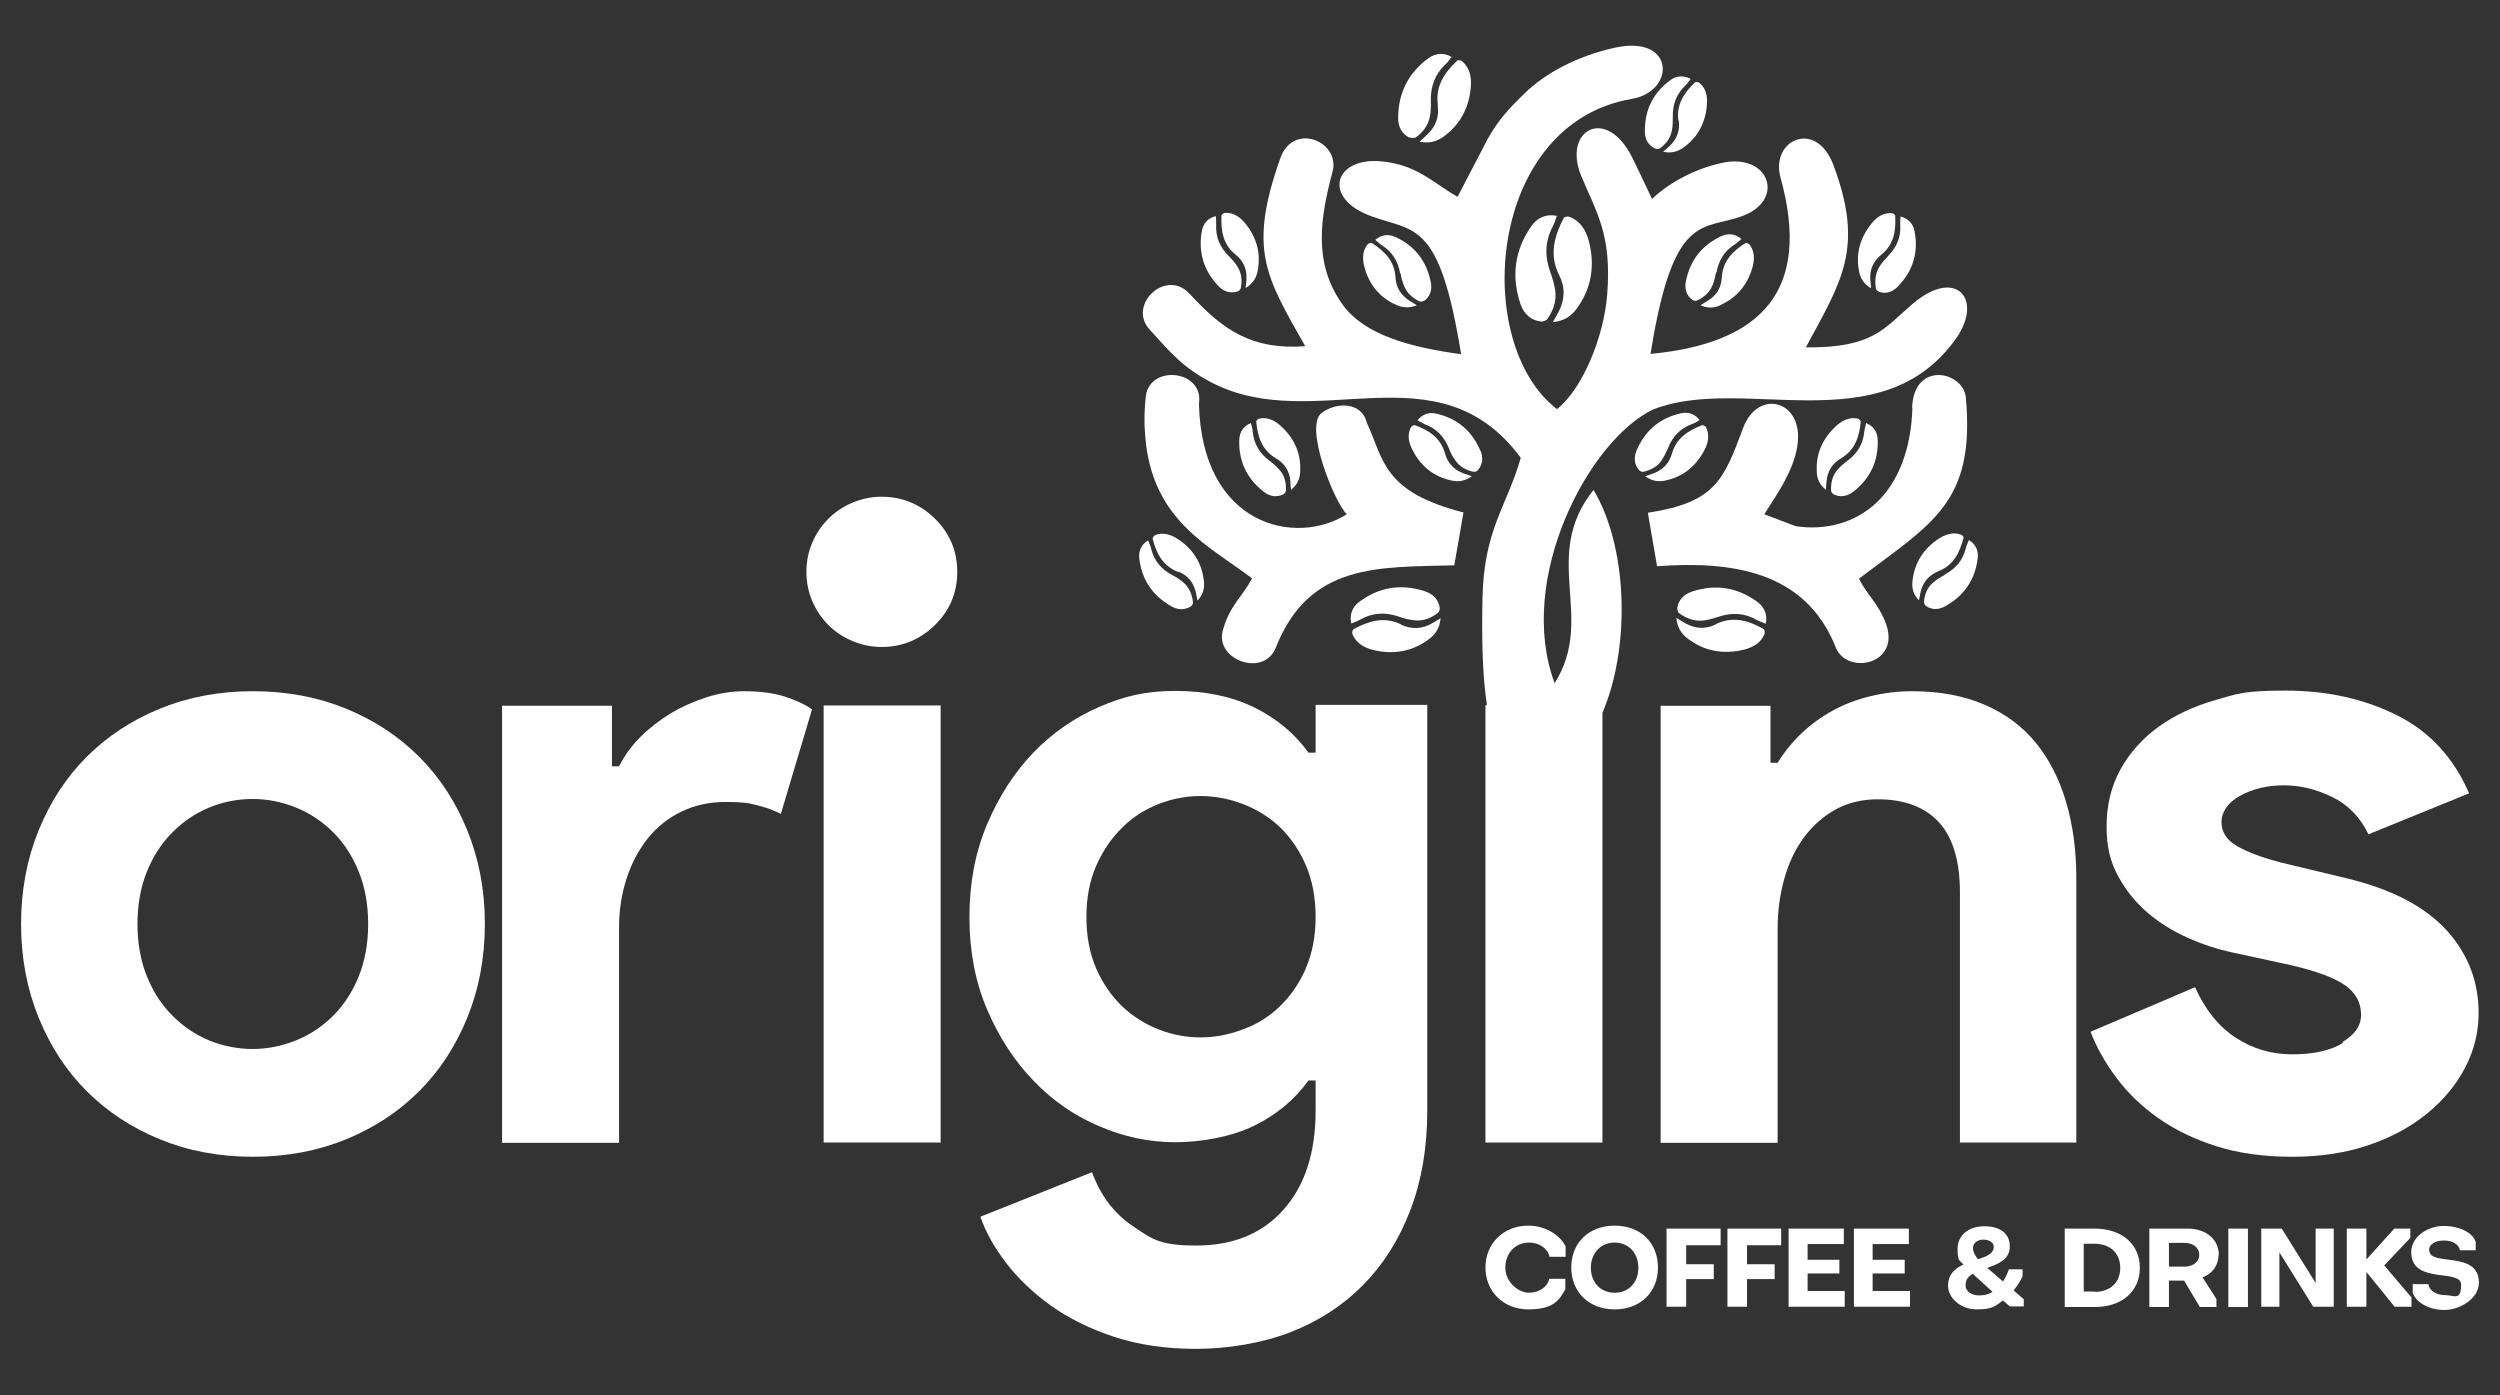 <?xml version="1.0" encoding="UTF-8"?>
<svg id="Layer_1" xmlns="http://www.w3.org/2000/svg" version="1.1" viewBox="0 0 842 470">
  <rect x="0" y="0" width="842" height="470" fill="#333333" stroke="none"/>
  <!-- Generator: Adobe Illustrator 29.8.1, SVG Export Plug-In . SVG Version: 2.1.1 Build 2)  -->
  <defs>
    <style>
      .st0 {
        fill: #fff;
      }
    </style>
  </defs>
  <polygon class="st0" points="581.8 440.1 588.4 440.1 588.4 430.8 597.7 430.8 597.7 425.8 588.4 425.8 588.4 419.4 599.9 419.4 599.9 413.8 581.8 413.8 581.8 440.1"/>
  <polygon class="st0" points="608.8 428.9 619.5 428.9 619.5 424.3 608.8 424.3 608.8 419 621 419 621 413.8 602.4 413.8 602.4 440.1 621.3 440.1 621.3 434.8 608.8 434.8 608.8 428.9"/>
  <path class="st0" d="M543.8,412.8c-8.7,0-14.6,5.8-14.6,14.1s6,14.1,14.6,14.1,14.6-5.7,14.6-14.1-5.9-14.1-14.6-14.1ZM543.8,435.4c-4.7,0-8-3.5-8-8.4s3.3-8.5,8-8.5,8,3.5,8,8.5-3.3,8.4-8,8.4Z"/>
  <polygon class="st0" points="561.3 440.1 567.9 440.1 567.9 430.8 577.2 430.8 577.2 425.8 567.9 425.8 567.9 419.4 579.5 419.4 579.5 413.8 561.3 413.8 561.3 440.1"/>
  <path class="st0" d="M514.7,412.8c-8.3,0-14.4,6-14.4,14.1s6.1,14.1,14.4,14.1,10.4-2.9,12.5-6.8v-3.5h-5.4c-.6,2.8-3.5,4.7-6.9,4.7s-7.9-3.5-7.9-8.4,3.3-8.5,8-8.5c3.4,0,6.2,1.9,6.9,4.8h5.4v-3.5c-2-4.1-7.2-7-12.5-7Z"/>
  <path class="st0" d="M747.3,422.7c0-5.3-4.3-8.9-10.5-8.9h-12.9v26.4h6.6v-8.9h5.1l5.3,8.9h5.6v-2.7l-4.7-7.3c3.2-1.1,5.4-4,5.4-7.5ZM735.7,426.6h-5.2v-8h5.2c2.8,0,5,1.5,5,4s-2.2,4-5,4Z"/>
  <polygon class="st0" points="811.8 416.9 811.8 413.8 806.4 413.8 797 424.2 797 413.8 790.4 413.8 790.4 440.1 797 440.1 797 428.4 806.5 440.1 812.2 440.1 812.2 437 803 426.2 811.8 416.9"/>
  <polygon class="st0" points="779.9 432.1 768.5 413.8 761.6 413.8 761.6 440.1 767.7 440.1 767.7 421.8 779.1 440.1 786 440.1 786 413.8 779.9 413.8 779.9 432.1"/>
  <rect class="st0" x="750.5" y="413.8" width="6.6" height="26.4"/>
  <path class="st0" d="M818.1,421c0-1.9,2.1-3.2,5-3.2s5.1,1.3,5.4,3.3h5.3v-2.9c-1.1-3.1-5.5-5.3-10.8-5.3s-10.9,3.6-10.9,8.8c0,11.1,16.8,5.4,16.8,11s-2.3,3.5-5.4,3.5c-3,0-5.4-1.6-5.6-3.7h-5.3v2.9c1.2,3.4,5.6,5.8,10.7,5.8s11.6-3.8,11.6-9.2c0-11-16.7-5.3-16.7-10.9Z"/>
  <path class="st0" d="M705.5,413.8h-10.1v26.4h10.1c9.1,0,15.2-5.2,15.2-13.2s-6.1-13.2-15.2-13.2ZM705.5,435h-3.7v-16.1h3.7c5.1,0,8.6,3.1,8.6,8.1s-3.4,8.1-8.6,8.1Z"/>
  <polygon class="st0" points="630.7 428.9 641.5 428.9 641.5 424.3 630.7 424.3 630.7 419 642.9 419 642.9 413.8 624.4 413.8 624.4 440.1 643.3 440.1 643.3 434.8 630.7 434.8 630.7 428.9"/>
  <path class="st0" d="M681.2,429.7v-2.2h-4.6c-.6,1.6-1.2,3-2,4.1l-5.3-4.6c3.8-1.3,7.6-2.8,7.6-7.2s-3.3-6.8-8.6-6.8-9,3.1-9,7.6.8,3.8,2,5.3c-2.9,1.3-5.2,3.3-5.2,7.2s4.1,7.9,9.6,7.9,6.2-1.1,8.9-3l2.3,2h4.7v-2.4l-3.4-3c1.2-1.5,2.3-3.1,3.1-5ZM668,417.5c2,0,3.5,1,3.5,2.4,0,2.3-2.4,3.3-5.3,4.2-1-1.2-1.7-2.5-1.7-3.8,0-1.6,1.5-2.8,3.5-2.8ZM666.6,436.3c-2.6,0-4.6-1.4-4.6-3.4s1-3,2.4-3.9l6.7,6.1c-1.3.8-2.8,1.2-4.5,1.2Z"/>
  <path class="st0" d="M565.4,40.6c.5,3.3-.6,6.2-3,8.5-.6.6-1.3,1.2-2.3,2,2.7.6,4.7,0,6.6-1.2,5.1-3.5,7.8-8.6,8.2-14.9.2-2.8-.4-5.4-2.6-7.1-.3-.3-1.2-.4-1.5-.1-3.6,3.5-6.3,7.4-5.5,12.9Z"/>
  <path class="st0" d="M557.4,50c.4.2,1.2.2,1.6,0,2.1-1.5,3.6-3.4,4.1-6.1.3-1.5.3-3,.3-4.5-.1-4.2,1.2-7.7,4.2-10.6.7-.6,1.2-1.4,1.8-2.2-2.1-1.2-4.6-1.2-6.7.3-5.8,4.2-8.8,10-8.7,17.4,0,2.6,1.1,4.6,3.4,5.7Z"/>
  <path class="st0" d="M386.7,182c-2.1,1.2-3.3,3.4-3,6,.8,7.1,4.4,12.6,10.8,16.2,2.2,1.3,4.6,1.3,6.6,0,.4-.3.8-1,.7-1.4-.3-2.5-1.2-4.9-3.2-6.6-1.1-1-2.4-1.8-3.8-2.5-3.7-2-6.1-4.8-7.1-8.9-.2-.9-.6-1.8-1-2.7Z"/>
  <path class="st0" d="M630.2,97.1c-.1-1.3-.2-2.2-.3-3-.2-3.3,1-6.1,3.6-8.2,4.4-3.5,5.1-8.2,4.8-13.2,0-.4-.7-.9-1.2-.9-2.8-.2-5,1.3-6.7,3.4-4,4.9-5.5,10.5-4.2,16.5.5,2.2,1.6,4,4,5.4Z"/>
  <path class="st0" d="M416.2,85.8c2.6,2.1,3.8,4.9,3.6,8.2,0,.9-.1,1.8-.3,3,2.4-1.4,3.5-3.2,4-5.4,1.3-6.1-.2-11.6-4.2-16.5-1.8-2.1-4-3.6-6.7-3.4-.4,0-1.2.6-1.2.9-.2,5,.4,9.7,4.8,13.2Z"/>
  <path class="st0" d="M635.9,86.3c-1.1,1.1-2.1,2.2-2.9,3.5-1.4,2.3-1.6,4.8-1.2,7.3,0,.5.7,1,1.1,1.2,2.4.8,4.6,0,6.4-1.9,5.1-5.3,6.9-11.6,5.5-18.6-.5-2.6-2.3-4.3-4.7-4.9,0,1-.2,1.9-.1,2.8.3,4.2-1.2,7.6-4.2,10.6Z"/>
  <path class="st0" d="M396.8,192.5c3.1,1.2,5.1,3.5,5.9,6.8.2.9.4,1.7.6,3,1.9-2,2.4-4.1,2.2-6.3-.6-6.2-3.6-11.1-8.9-14.5-2.3-1.5-4.9-2.3-7.5-1.3-.4.2-.9.9-.9,1.2,1.2,4.8,3.3,9.1,8.5,11.2Z"/>
  <path class="st0" d="M416.8,98.2c.5-.2,1-.7,1.1-1.2.5-2.5.3-5-1.2-7.3-.8-1.3-1.8-2.4-2.9-3.5-3-3-4.4-6.4-4.2-10.6,0-.9,0-1.9-.1-2.8-2.4.5-4.2,2.2-4.7,4.9-1.3,7,.5,13.3,5.5,18.6,1.8,1.9,4,2.6,6.4,1.9Z"/>
  <path class="st0" d="M484.2,35.4c.6,3.9-.6,7.2-3.5,9.9-.7.7-1.5,1.4-2.6,2.4,3.1.7,5.5,0,7.7-1.4,5.9-4.1,9.1-10,9.6-17.4.2-3.2-.5-6.2-3-8.3-.4-.3-1.4-.5-1.7-.1-4.2,4-7.4,8.6-6.4,15Z"/>
  <path class="st0" d="M474.9,46.3c.5.2,1.4.2,1.9,0,2.4-1.7,4.2-4,4.8-7.1.3-1.7.4-3.5.3-5.2-.1-4.9,1.4-9,4.9-12.3.8-.7,1.4-1.6,2.1-2.5-2.4-1.5-5.3-1.4-7.8.4-6.7,4.9-10.2,11.7-10.2,20.2,0,3,1.3,5.4,3.9,6.6Z"/>
  <path class="st0" d="M661.4,181.3c0-.4-.4-1.1-.9-1.2-2.6-1-5.1-.2-7.5,1.3-5.3,3.5-8.3,8.4-8.9,14.5-.2,2.3.3,4.3,2.2,6.3.3-1.3.4-2.1.6-3,.8-3.2,2.8-5.5,5.9-6.8,5.2-2,7.2-6.3,8.5-11.2Z"/>
  <path class="st0" d="M592,202.8c-6.6-4.9-14-6.2-22-3.6-2.8.9-4.7,2.8-5.1,5.6,0,.6.2,1.4.6,1.7,2.3,1.7,5,2.8,8.1,2.5,1.7-.2,3.4-.7,5-1.2,4.6-1.6,8.9-1.4,13.1,1,.9.5,2,.8,3,1.3.6-2.7-.2-5.4-2.7-7.3Z"/>
  <path class="st0" d="M644.1,137.3c-.4,13.7-4.6,24.9-12.1,32-7.1,6.7-17.1,9.5-27.3,7.9l-10.5-4c4.1-6.5,11.5-16.6,11.4-26.4-.2-12.4-13.8-15.2-18.5-2.7-6.6,17.7-9.4,25.1-32.1,28.6l3.1,18c24.7-1.8,50,1.4,60.2,27.4,3.8,9.5,22.6,5.7,16.6-8.8-2.6-6.4-5.9-8.7-8.8-14.4,24.6-18.7,39.2-25.5,36-61-.8-8.9-17.6-12.5-18.1,3.5Z"/>
  <path class="st0" d="M789.2,351.2c-4.2,2.6-9.9,3.9-17.1,3.9s-13.4-1.9-19.1-5.6c-5.7-3.7-10.3-9.4-13.7-17l-35.2,15c2,5.2,4.9,10.4,8.7,15.5,3.8,5.1,8.5,9.6,14,13.5,5.5,3.9,12,7.1,19.5,9.5,7.5,2.4,16.1,3.6,25.7,3.6s18-1.3,25.7-3.9c7.7-2.6,14.3-6.2,19.8-10.7,5.5-4.5,9.8-9.7,12.8-15.5,3-5.8,4.5-11.9,4.5-18.3,0-10.8-3.7-20.2-11-28.1-7.3-7.9-18.5-13.7-33.5-17.3l-22.5-5.4c-6-1.6-10.8-3.4-14.3-5.4-3.5-2-5.3-4.7-5.3-8.1s2.1-6.6,6.3-8.9c4.2-2.3,9.1-3.5,14.7-3.5s10.8,1.3,16.2,3.9c5.4,2.6,9.5,6.8,12.3,12.6l33.9-13.8c-5.2-12-13.3-20.8-24.3-26.3-11-5.5-23.5-8.3-37.6-8.3s-16.3,1.1-23.6,3.2c-7.3,2.1-13.7,5.1-19.1,9-5.4,3.9-9.7,8.7-12.8,14.3-3.1,5.6-4.7,12-4.7,19.2s1.3,12,3.9,16.8c2.6,4.8,5.9,8.9,9.9,12.3,4,3.4,8.5,6.2,13.4,8.4,4.9,2.2,9.7,3.8,14.3,4.8l20.7,4.5c8.6,2,14.7,4.3,18.2,6.8,3.5,2.5,5.3,5.8,5.3,9.8s-2.1,6.7-6.3,9.3Z"/>
  <path class="st0" d="M655,193.6c-1.3.7-2.6,1.5-3.8,2.5-2.1,1.7-3,4.1-3.2,6.6,0,.5.3,1.2.7,1.4,2,1.4,4.4,1.3,6.6,0,6.4-3.6,10-9.1,10.8-16.2.3-2.7-.9-4.8-3-6-.3.9-.8,1.8-1,2.7-1,4.1-3.4,6.9-7.1,8.9Z"/>
  <path class="st0" d="M618.9,158.2c-1.8,2-2.3,4.5-2.2,7,0,.5.5,1.1.9,1.3,2.2,1.1,4.5.7,6.6-.9,5.8-4.5,8.5-10.5,8.2-17.6-.1-2.7-1.6-4.6-3.9-5.5-.2,1-.5,1.9-.6,2.8-.4,4.2-2.3,7.4-5.7,9.9-1.2.9-2.4,1.9-3.3,3Z"/>
  <path class="st0" d="M577.9,210.3c-3.5,1.7-7,1.5-10.3-.4-.9-.5-1.7-1-3-1.8.3,3.2,1.6,5.2,3.6,6.8,5.6,4.4,12.1,5.6,19.2,3.9,3.1-.8,5.7-2.3,6.9-5.3.2-.5,0-1.5-.4-1.7-5-2.8-10.2-4.4-16-1.6Z"/>
  <path class="st0" d="M625.7,141c-2.7-.6-5.1.5-7.2,2.4-4.7,4.3-7,9.5-6.6,15.7.1,2.3,1,4.2,3.1,5.9,0-1.3.1-2.2.2-3,.3-3.3,1.9-5.9,4.8-7.6,4.8-2.8,6.2-7.3,6.7-12.3,0-.4-.6-1-1-1.1Z"/>
  <path class="st0" d="M559.7,154.9c.8-1.2,1.5-2.6,2.1-4,1.5-3.9,4.1-6.6,8.1-8.1.9-.3,1.7-.8,2.5-1.3-1.4-2-3.7-2.9-6.3-2.3-7,1.6-12,5.7-14.9,12.5-1,2.4-.8,4.7.8,6.6.3.4,1,.7,1.5.6,2.5-.6,4.7-1.7,6.2-3.9Z"/>
  <path class="st0" d="M560.6,161.9c6.1-1.2,10.6-4.8,13.5-10.4,1.3-2.5,1.7-5.1.5-7.6-.2-.4-1-.8-1.3-.7-4.7,1.8-8.7,4.3-10.2,9.6-.9,3.2-3,5.4-6.1,6.6-.8.3-1.7.6-2.9,1,2.2,1.6,4.3,1.9,6.5,1.5Z"/>
  <path class="st0" d="M471.2,207.7c1.6.6,3.3,1,5,1.2,3.1.4,5.8-.7,8.1-2.5.4-.3.7-1.2.6-1.7-.4-2.8-2.3-4.7-5.1-5.6-8-2.6-15.5-1.3-22,3.6-2.5,1.8-3.3,4.5-2.7,7.3,1-.4,2.1-.8,3-1.3,4.2-2.4,8.5-2.6,13.1-1Z"/>
  <path class="st0" d="M486.7,152.8c-1.5-5.4-5.5-7.9-10.2-9.6-.3-.1-1.1.3-1.3.7-1.3,2.5-.8,5.1.5,7.6,2.9,5.7,7.4,9.2,13.5,10.4,2.2.4,4.3.1,6.5-1.5-1.2-.4-2.1-.7-2.9-1-3.1-1.2-5.2-3.4-6.1-6.6Z"/>
  <path class="st0" d="M500.3,237.6v147.2h39.4v-144.7c.3-.6.5-1.3.8-2,8.6-22,7.5-54.2-3.8-73.1-18,22.6.9,42.9-13.1,65.1-13.1-35.1,11.5-81.9,33.2-92.2,30.3-11.9,76.7,11.7,102-23.9,9.3-13.2,0-24.2-14.7-11.6-9.6,8.2-13.1,14.8-35.9,14.6,12-22.3,19.8-33.3,9.3-61.4-5.9-15.7-21.4-8.4-17.8,4.3,10.4,37.7-6,55.7-43.8,59.3,7.7-48.5,17.7-41.4,31.1-46.5,14.4-5.5,8.8-21.1-6.7-17.9-10.4,2.1-19.4,7.8-23.9,12.2-2.2-4.7-4.4-9.3-6.5-13.6-8.7-18-23.7-9.7-17.4,5.7,5.2,12.6,10.4,19.8,8.8,40.1-1.1,14.2-8.3,31.8-16.9,38.6-28.8-22-23.7-96.2,25.2-104.5,14.8-2.5,14.7-21.8-5.9-17.2-12.9,2.9-23.4,8.7-30.3,15.4-5.3,5.2-8.6,8.7-12.3,15.2l-10.2,19.6c-8.8-5.1-13.9-11-26.2-12-15.2-1.2-19.6,12.4-2.9,18.5,14.7,5.4,23,1.3,30.3,46.5-16.9-2.3-32.5-6.4-39.9-16.7-10.2-14.2-7.4-29.6-3.4-44.8,2.7-10.1-13.2-16.9-17.6-4.5-10.9,30.9-4.9,39.8,8.4,63.3-17.8,1.3-27.5-5.2-39-17.7-7.9-8.6-21,3.8-13.4,12.1,7.1,7.8,11.1,12.8,21,17.9,34.8,17.9,76-12.6,104,25.3-4.8,16.6-12.4,24.1-12.9,47.2-.3,13.9,0,26.4,1.5,36h-.1Z"/>
  <path class="st0" d="M659.9,384.8h39.4v-89.2c0-9.4-1.2-18-3.5-25.7-2.3-7.7-5.7-14.3-10.2-19.8-4.5-5.5-10.3-9.8-17.3-12.8-7-3-15.1-4.5-24.3-4.5s-18.9,2.2-26.7,6.5c-7.8,4.3-14,10.2-18.6,17.6h-2.4v-19.2h-37v147.2h39.4v-72.1c0-6,.8-11.7,2.3-17,1.5-5.3,3.7-9.9,6.6-13.8,2.9-3.9,6.4-7,10.5-9.3,4.1-2.3,8.9-3.5,14.3-3.5,9,0,15.9,2.6,20.6,7.7,4.7,5.1,7.1,13,7.1,23.6v84.4Z"/>
  <path class="st0" d="M498.6,151.8c-2.9-6.8-7.9-10.9-14.9-12.5-2.6-.6-4.9.4-6.3,2.3.9.4,1.7.9,2.5,1.3,3.9,1.4,6.5,4.2,8.1,8.1.5,1.4,1.2,2.8,2.1,4,1.5,2.2,3.7,3.4,6.2,3.9.5.1,1.2-.2,1.5-.6,1.6-1.9,1.8-4.2.8-6.6Z"/>
  <path class="st0" d="M471.7,91.9c.2,1.5.6,3,1.2,4.4,1,2.5,2.9,4.1,5.2,5.2.4.2,1.2,0,1.6-.2,2-1.5,2.7-3.7,2.2-6.2-1.4-7.2-5.5-12.4-12-15.3-2.4-1.1-4.8-.7-6.7,1,.8.6,1.4,1.3,2.2,1.8,3.5,2.2,5.5,5.4,6.2,9.6Z"/>
  <path class="st0" d="M579.3,102.8c5.7-2.5,9.3-6.9,11-13,.7-2.7.6-5.3-1.1-7.5-.3-.3-1.1-.6-1.4-.4-4.2,2.7-7.6,6-7.9,11.6-.2,3.4-1.7,5.9-4.6,7.7-.7.5-1.5.9-2.6,1.6,2.5,1.1,4.6,1,6.7,0Z"/>
  <path class="st0" d="M524.3,72.7c-3.3-.7-6.4.4-8.5,3.4-5.6,8-6.9,16.8-3.7,26.3,1.1,3.3,3.5,5.5,6.9,5.9.7,0,1.7-.3,2.1-.8,2-2.8,3.2-6.1,2.7-9.7-.3-2-.9-4-1.6-6-2-5.4-1.9-10.5.8-15.6.6-1.1.9-2.4,1.4-3.6Z"/>
  <path class="st0" d="M578.1,91.9c.7-4.1,2.6-7.4,6.2-9.6.8-.5,1.5-1.2,2.2-1.8-1.8-1.6-4.2-2.1-6.7-1-6.5,3-10.6,8.1-12,15.3-.5,2.5.2,4.8,2.2,6.2.4.3,1.2.4,1.6.2,2.3-1.1,4.2-2.7,5.2-5.2.6-1.4.9-2.9,1.2-4.4Z"/>
  <path class="st0" d="M531,104c5-6.8,6.3-14.5,4.1-22.9-1-3.7-2.9-6.7-6.5-8.1-.6-.2-1.8,0-2,.5-3.1,6.1-4.9,12.3-1.5,19.1,2.1,4.1,2,8.2-.1,12.3-.6,1.1-1.2,2.1-2,3.6,3.8-.4,6.2-2,8-4.5Z"/>
  <path class="st0" d="M460.6,82.3c-1.7,2.1-1.8,4.8-1.1,7.5,1.6,6.1,5.3,10.6,11,13,2.1.9,4.2,1,6.7,0-1.1-.7-1.9-1.1-2.6-1.6-2.8-1.8-4.4-4.4-4.6-7.7-.3-5.6-3.7-8.9-7.9-11.6-.3-.2-1.2,0-1.4.4Z"/>
  <path class="st0" d="M296.9,167.3c-3.4,0-6.7.7-9.8,2-3.1,1.3-5.8,3.1-8.1,5.4-2.3,2.3-4.1,5-5.4,8-1.3,3-2,6.3-2,9.9s.7,6.9,2,9.9c1.3,3,3.1,5.7,5.4,8,2.3,2.3,5,4.1,8.1,5.4,3.1,1.3,6.4,2,9.8,2,7,0,13-2.5,18-7.4,5-4.9,7.5-10.9,7.5-17.9s-2.5-13-7.5-17.9c-5-4.9-11-7.4-18-7.4Z"/>
  <path class="st0" d="M250.6,232.8c-4.2,0-8.5.7-12.8,2.1-4.3,1.4-8.3,3.2-12,5.4-3.7,2.3-7.1,4.9-10.1,7.9-3,3-5.4,6.3-7.2,9.9h-2.4v-20.4h-37v147.2h39.4v-72.5c0-6,.9-11.6,2.6-16.7,1.7-5.2,4.1-9.6,7.2-13.5,3.1-3.8,6.9-6.8,11.3-8.9,4.4-2.1,9.3-3.2,14.7-3.2s7.8.3,10.7,1.1c2.9.7,5.6,1.7,8,2.9l10.5-35.2c-2.6-1.8-5.8-3.2-9.5-4.4-3.7-1.1-8.2-1.7-13.4-1.7Z"/>
  <rect class="st0" x="277.4" y="237.6" width="39.4" height="147.2"/>
  <path class="st0" d="M141.2,254.9c-6.9-6.9-15.1-12.3-24.6-16.2-9.5-3.9-20-5.9-31.4-5.9s-21.9,2-31.4,5.9c-9.5,3.9-17.7,9.3-24.6,16.2-6.9,6.9-12.3,15.2-16.2,24.8-3.9,9.6-5.9,20.1-5.9,31.5s2,21.9,5.9,31.5c3.9,9.6,9.3,17.9,16.2,24.8,6.9,6.9,15.1,12.3,24.6,16.2,9.5,3.9,20,5.9,31.4,5.9s21.9-2,31.4-5.9c9.5-3.9,17.7-9.3,24.6-16.2,6.9-6.9,12.3-15.2,16.2-24.8,3.9-9.6,5.9-20.1,5.9-31.5s-2-21.9-5.9-31.5c-3.9-9.6-9.3-17.9-16.2-24.8ZM120.8,328.9c-2.1,5.2-5,9.6-8.6,13.2-3.6,3.6-7.8,6.4-12.5,8.3-4.7,1.9-9.6,2.9-14.6,2.9s-10.1-1-14.7-2.9c-4.6-1.9-8.7-4.7-12.3-8.3-3.6-3.6-6.5-8-8.6-13.2-2.1-5.2-3.2-11.1-3.2-17.7s1.1-12.5,3.2-17.7c2.1-5.2,5-9.6,8.6-13.2,3.6-3.6,7.7-6.4,12.3-8.3,4.6-1.9,9.5-2.9,14.7-2.9s9.9,1,14.6,2.9c4.7,1.9,8.9,4.7,12.5,8.3,3.6,3.6,6.5,8,8.6,13.2,2.1,5.2,3.2,11.1,3.2,17.7s-1.1,12.5-3.2,17.7Z"/>
  <path class="st0" d="M429.8,154.4c2.9,1.7,4.5,4.3,4.8,7.6,0,.9.1,1.8.2,3,2.1-1.7,3-3.7,3.1-5.9.4-6.2-1.9-11.5-6.6-15.7-2.1-1.9-4.5-3-7.2-2.4-.4,0-1.1.7-1,1.1.5,5,1.9,9.5,6.7,12.3Z"/>
  <path class="st0" d="M460.4,142.5c-1.7-7.2-10.3-7.2-15.3-3.4-5.9,4.5,4.1,29.7,8.5,34.1-17.2,10.9-48.8,4-49.8-37.2,1.8-11.4-16.6-13.4-17.9-2.5h0c-.5,4.4-.6,8.8-.2,13.2,2.1,28.6,21.7,37.2,36,48.1-3.1,5.9-7.5,9.2-9.7,17-3.5,10.2,13.6,16.7,17.7,6.3,11.3-28.6,34.7-27,60.1-27.7l3.1-17.8c-27.3-7-26.8-17.8-32.5-30.1Z"/>
  <path class="st0" d="M443.1,253.5h-2.4c-4.6-6.4-10.7-11.5-18.2-15.2-7.5-3.7-16.4-5.6-26.6-5.6s-17.4,1.8-25.7,5.4c-8.3,3.6-15.7,8.7-22.1,15.3-6.4,6.7-11.6,14.7-15.6,24.1-4,9.4-6,19.9-6,31.4s2,21.9,6,31.2c4,9.3,9.2,17.3,15.6,23.9,6.4,6.7,13.8,11.8,22.1,15.3,8.3,3.6,16.9,5.4,25.7,5.4s19.1-1.9,26.6-5.6c7.5-3.7,13.6-8.8,18.2-15.2h2.4v10.2c0,14.1-3.6,25.2-10.8,33.3-7.2,8.1-17,12.1-29.4,12.1s-14.9-2.2-21.3-6.5c-6.4-4.3-11-10.4-13.8-18.2l-37.6,15c1.8,5.2,4.7,10.4,8.7,15.6,4,5.2,9,10,15,14.3,6,4.3,13.1,7.8,21.2,10.5,8.1,2.7,17.4,4.1,27.8,4.1s22.2-1.9,31.7-5.6c9.5-3.7,17.7-9,24.5-15.9,6.8-6.9,12.1-15.3,15.9-25.2,3.8-9.9,5.7-21.1,5.7-33.5v-136.7h-37.6v15.9ZM439.8,326.2c-2.2,5-5.1,9.2-8.7,12.7-3.6,3.5-7.8,6.1-12.5,7.8-4.7,1.8-9.5,2.7-14.3,2.7s-9.5-.9-14.1-2.7c-4.6-1.8-8.7-4.4-12.3-7.8-3.6-3.5-6.5-7.7-8.7-12.7-2.2-5.1-3.3-10.8-3.3-17.3s1.1-12.3,3.3-17.3c2.2-5,5.1-9.3,8.7-12.8,3.6-3.6,7.7-6.2,12.3-8,4.6-1.8,9.3-2.7,14.1-2.7s9.6.9,14.3,2.7c4.7,1.8,8.9,4.4,12.5,7.8,3.6,3.5,6.5,7.7,8.7,12.8,2.2,5.1,3.3,10.9,3.3,17.4s-1.1,12.2-3.3,17.3Z"/>
  <path class="st0" d="M421.3,142.5c-2.3.9-3.8,2.8-3.9,5.5-.3,7.1,2.4,13.1,8.2,17.6,2,1.6,4.3,2,6.6.9.4-.2.9-.8.9-1.3.1-2.5-.4-5-2.2-7-1-1.1-2.1-2.1-3.3-3-3.4-2.5-5.3-5.7-5.7-9.9,0-.9-.4-1.8-.6-2.8Z"/>
  <path class="st0" d="M471.9,210.3c-5.8-2.8-11-1.1-16,1.6-.4.2-.6,1.2-.4,1.7,1.2,2.9,3.8,4.5,6.9,5.3,7.1,1.7,13.6.5,19.2-3.9,2-1.6,3.3-3.6,3.6-6.8-1.3.8-2.1,1.3-3,1.8-3.4,1.9-6.8,2-10.3.4Z"/>
</svg>